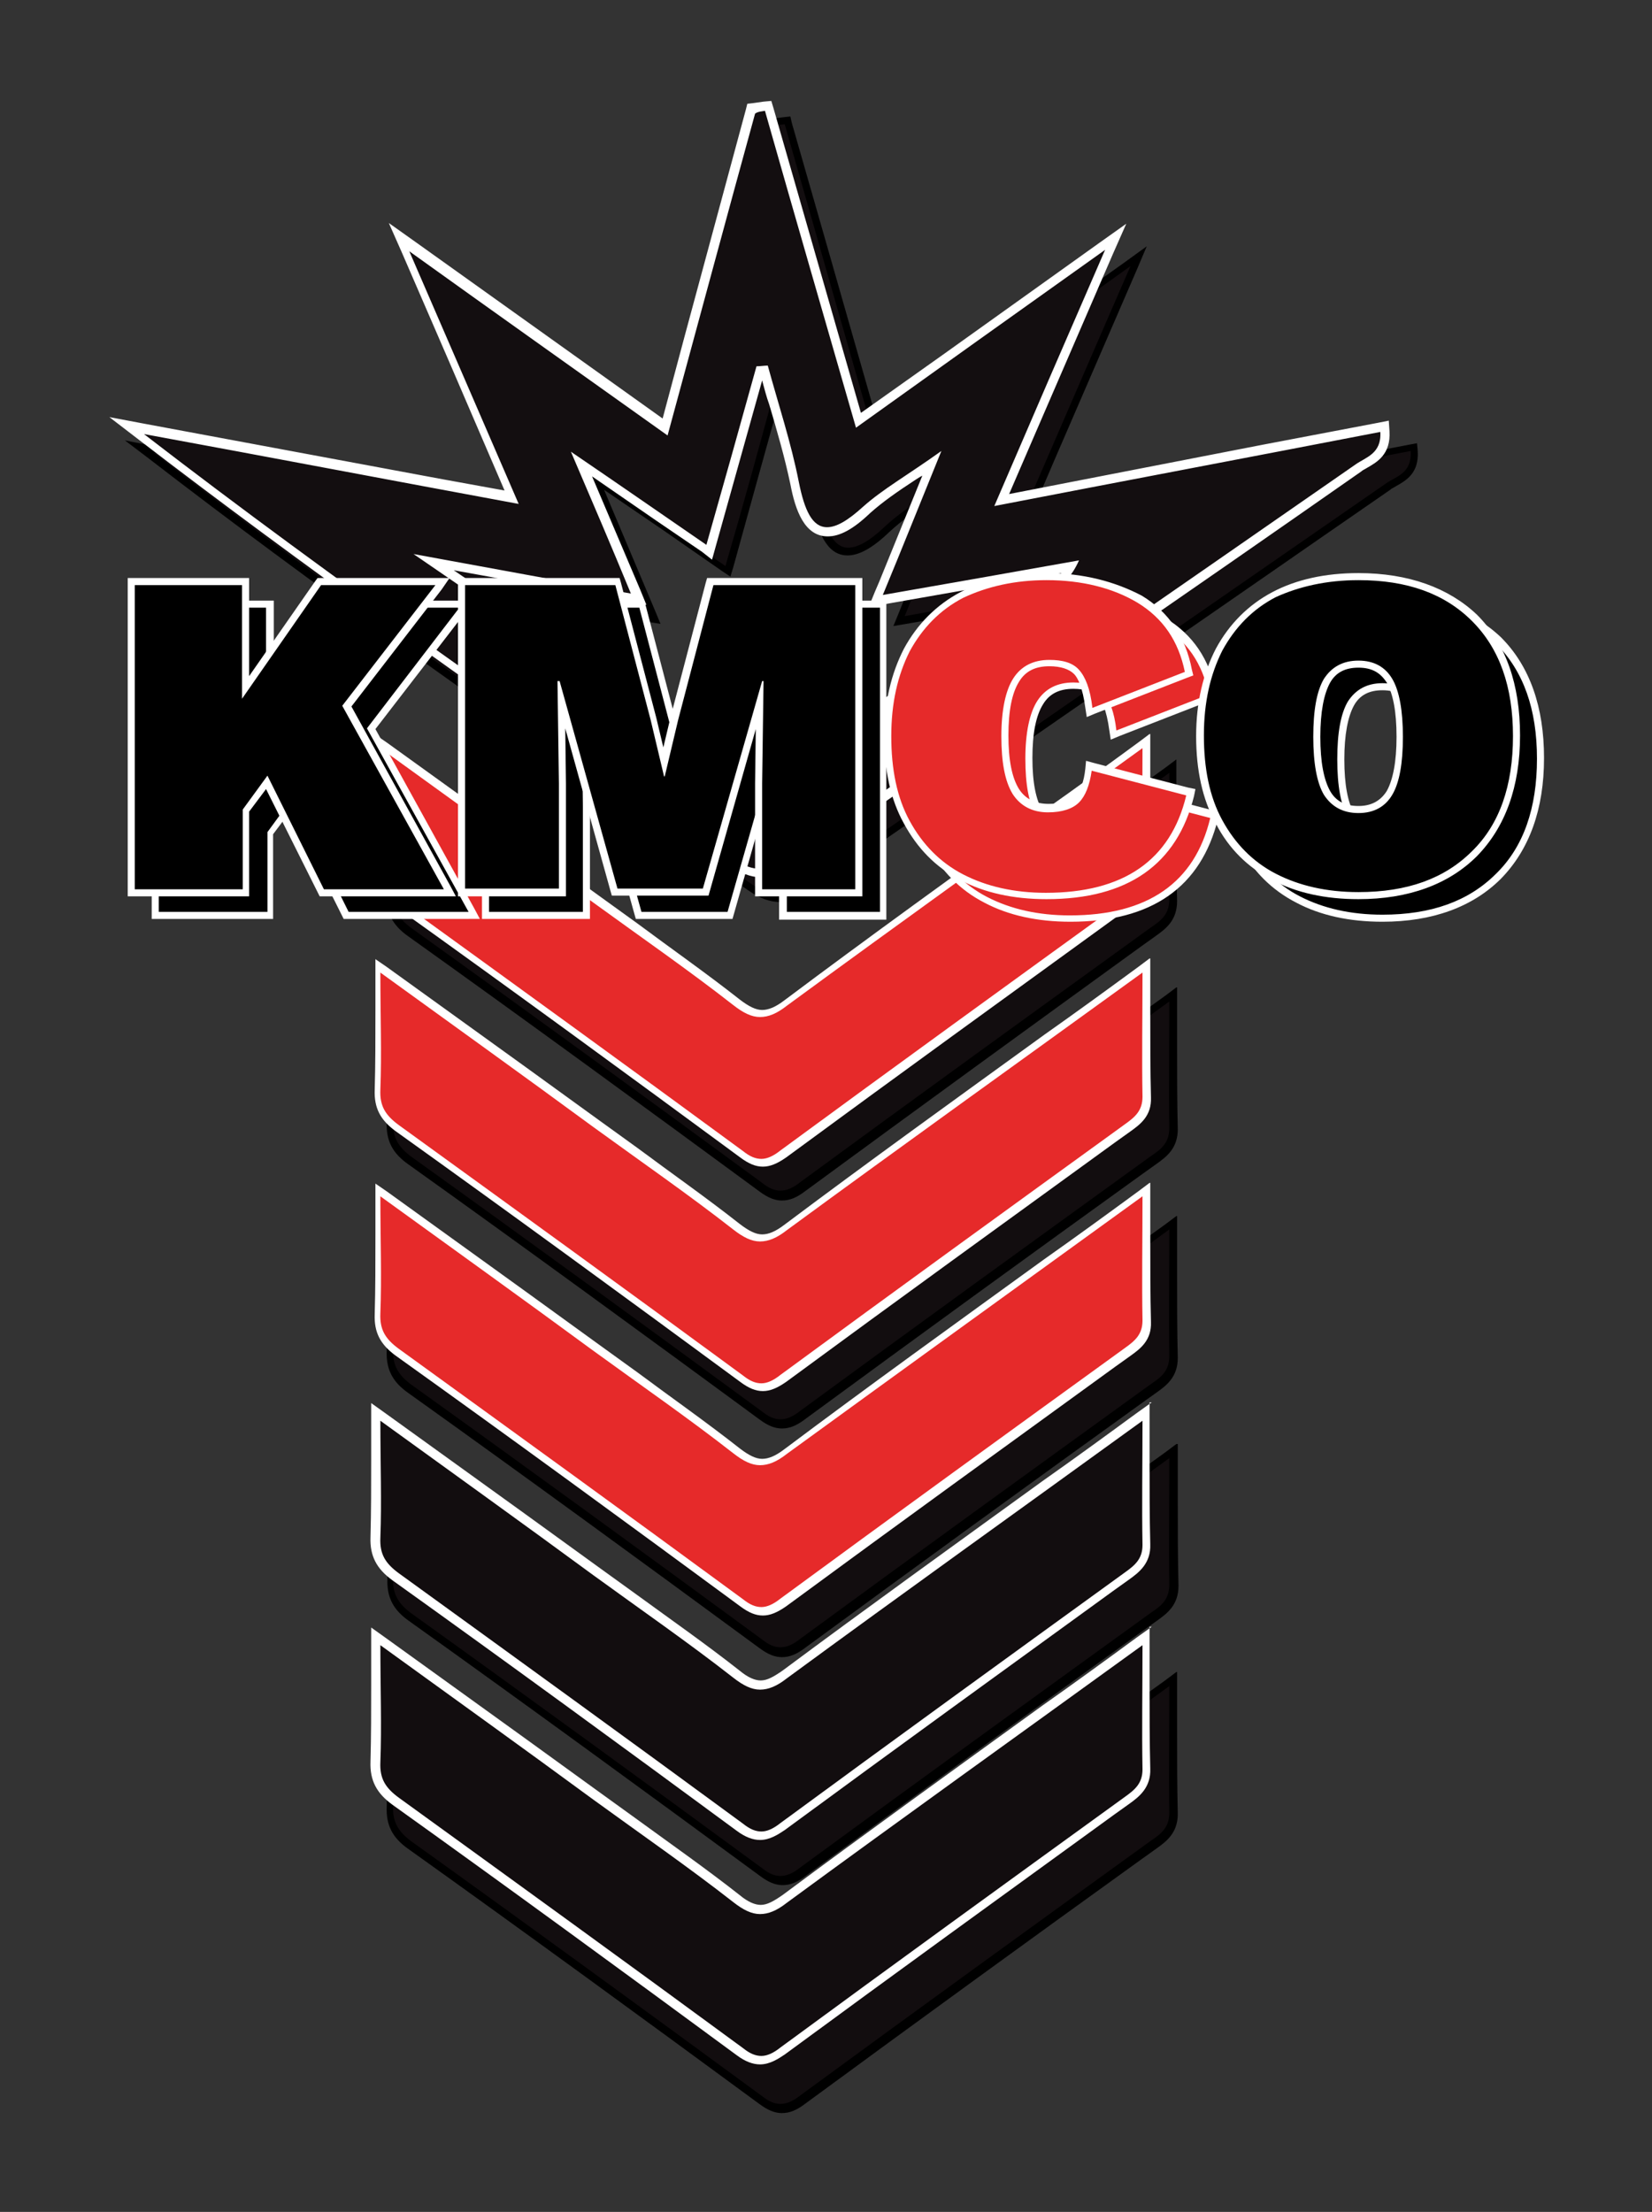 <?xml version="1.0" encoding="utf-8"?>
<!-- Generator: Adobe Illustrator 26.3.1, SVG Export Plug-In . SVG Version: 6.00 Build 0)  -->
<svg version="1.1" id="Vrstva_1" xmlns="http://www.w3.org/2000/svg" xmlns:xlink="http://www.w3.org/1999/xlink" x="0px" y="0px"
	 viewBox="0 0 234.1 313.4" style="enable-background:new 0 0 234.1 313.4;" xml:space="preserve">
<rect x="0" y="0" width="234.1" height="313.4" fill="#333333" stroke="none"/>
<style type="text/css">
	.st0{fill:#120D0F;}
	.st1{fill:#130E10;}
	.st2{fill:#FFFFFF;}
	.st3{fill:#E62A2A;}
</style>
<g>
	<g>
		<path class="st0" d="M110.8,298.6c-0.9,0-1.8-0.4-2.9-1.2c-16.2-11.9-32.9-24.1-49.7-36.1c-2.1-1.5-2.9-3.1-2.9-5.6
			c0.1-3.7,0.1-7.5,0.1-11.4c0-1.7,0-3.5,0-5.4v-1l10.5,7.6c7.2,5.2,14.1,10.2,21.1,15.2c1.8,1.3,3.7,2.6,5.5,4
			c4.9,3.5,9.9,7.1,14.7,10.8c1.4,1.1,2.5,1.6,3.6,1.6l0,0c1,0,2.2-0.5,3.6-1.6c12.3-9.1,24.5-18,37.5-27.4c4.5-3.2,9-6.5,13.5-9.8
			l0.8-0.6v1c0,1.9,0,3.8,0,5.6c0,4.3,0,8.3,0.1,12.3c0.1,2.4-1.4,3.4-2.8,4.4l-2.1,1.5c-15.6,11.3-31.7,23-47.5,34.6
			C112.6,298.3,111.7,298.6,110.8,298.6z"/>
		<path d="M165.7,238.9c0,6.6-0.1,12.3,0,17.9c0,2.1-1.1,3-2.6,4c-16.6,12-33.2,24-49.7,36.1c-1,0.8-1.9,1.2-2.8,1.2
			c-0.8,0-1.6-0.3-2.6-1.1c-16.5-12.1-33.1-24.2-49.7-36.1c-1.9-1.4-2.7-2.8-2.6-5.1c0.2-5.3,0-10.6,0-16.9
			c10.7,7.7,20.7,15,30.8,22.2c6.8,4.9,13.6,9.6,20.2,14.8c1.5,1.2,2.7,1.7,3.9,1.7c1.2,0,2.4-0.5,3.9-1.7
			C131.2,263.8,148,251.7,165.7,238.9 M166.7,236.9l-1.6,1.2c-4.6,3.3-9.1,6.6-13.5,9.8c-13,9.4-25.2,18.2-37.5,27.4
			c-1.4,1-2.4,1.5-3.3,1.5c-0.9,0-2-0.5-3.3-1.5c-4.8-3.8-9.8-7.4-14.7-10.8c-1.8-1.3-3.7-2.6-5.5-4c-7-5.1-14.1-10.2-21.3-15.4
			l-9.5-6.8l-1.6-1.1v2c0,1.9,0,3.7,0,5.4c0,4,0,7.7-0.1,11.4c-0.1,2.6,0.8,4.4,3.1,6c16.8,12,33.5,24.2,49.7,36.1
			c1.2,0.9,2.2,1.3,3.2,1.3c1.1,0,2.1-0.4,3.4-1.4c15.8-11.6,31.9-23.3,47.6-34.6l2.1-1.5c1.4-1,3-2.2,3-4.9c-0.1-4-0.1-8-0.1-12.3
			c0-1.8,0-3.7,0-5.6V236.9L166.7,236.9z"/>
	</g>
	<g>
		<path class="st0" d="M110.8,266.3c-0.9,0-1.8-0.4-2.9-1.2c-16.2-11.9-32.9-24.1-49.7-36.1c-2.1-1.5-2.9-3.1-2.9-5.6
			c0.1-3.7,0.1-7.5,0.1-11.4c0-1.7,0-3.5,0-5.4v-1l10.5,7.6c7.2,5.2,14.1,10.2,21.1,15.2c1.8,1.3,3.7,2.6,5.5,3.9
			c4.9,3.5,9.9,7.1,14.7,10.8c1.4,1.1,2.5,1.6,3.6,1.6c0,0,0,0,0,0c1,0,2.2-0.5,3.6-1.6c12.3-9.1,24.5-18,37.5-27.4
			c4.5-3.2,9-6.5,13.5-9.8l0.8-0.6v1c0,1.9,0,3.8,0,5.6c0,4.3,0,8.3,0.1,12.3c0.1,2.4-1.4,3.4-2.8,4.4l-2.1,1.5
			c-15.6,11.3-31.7,23-47.5,34.6C112.6,265.9,111.7,266.3,110.8,266.3z"/>
		<path d="M165.7,206.6c0,6.6-0.1,12.3,0,17.9c0,2.1-1.1,3-2.6,4c-16.6,12-33.2,24-49.7,36.1c-1,0.8-1.9,1.2-2.8,1.2
			c-0.8,0-1.6-0.3-2.6-1.1c-16.5-12.1-33.1-24.2-49.7-36.1c-1.9-1.4-2.7-2.8-2.6-5.1c0.2-5.3,0-10.6,0-16.9
			c10.7,7.7,20.7,15,30.8,22.2c6.8,4.9,13.6,9.6,20.2,14.8c1.5,1.2,2.7,1.7,3.9,1.7c1.2,0,2.4-0.5,3.9-1.7
			C131.2,231.4,148,219.4,165.7,206.6 M166.7,204.6l-1.6,1.2c-4.6,3.3-9.1,6.6-13.5,9.8c-13,9.4-25.2,18.2-37.5,27.4
			c-1.4,1-2.4,1.5-3.3,1.5c-0.9,0-2-0.5-3.3-1.5c-4.8-3.8-9.8-7.4-14.7-10.8c-1.8-1.3-3.7-2.6-5.5-4c-7-5.1-14.1-10.2-21.3-15.4
			l-9.4-6.8l-1.6-1.1v2c0,1.9,0,3.7,0,5.4c0,4,0,7.7-0.1,11.4c-0.1,2.6,0.8,4.4,3.1,6c16.8,12,33.5,24.2,49.7,36.1
			c1.2,0.9,2.2,1.3,3.2,1.3c1.1,0,2.1-0.4,3.4-1.4c15.8-11.6,31.9-23.3,47.6-34.6l2.1-1.5c1.4-1,3-2.2,3-4.9c-0.1-4-0.1-8-0.1-12.3
			c0-1.8,0-3.7,0-5.6V204.6L166.7,204.6z"/>
	</g>
	<g>
		<path class="st0" d="M110.8,234c-0.9,0-1.8-0.4-2.9-1.2c-16.2-11.9-33-24.1-49.7-36.1c-2.1-1.5-2.9-3.1-2.9-5.6
			c0.1-3.7,0.1-7.5,0.1-11.4c0-1.7,0-3.5,0-5.4v-1l10,7.2c7.3,5.3,14.5,10.4,21.6,15.6c1.8,1.3,3.7,2.6,5.5,4
			c4.9,3.5,9.9,7.1,14.7,10.8c1.4,1.1,2.5,1.6,3.6,1.6c0,0,0,0,0,0c1,0,2.2-0.5,3.6-1.6c12.3-9.1,24.6-18,37.6-27.4
			c4.4-3.2,8.9-6.4,13.5-9.7l0.8-0.6v1c0,1.9,0,3.8,0,5.6c0,4.3,0,8.3,0.1,12.3c0.1,2.4-1.4,3.4-2.8,4.4l-2.1,1.5
			c-15.6,11.3-31.7,23-47.5,34.6C112.6,233.6,111.7,234,110.8,234z"/>
		<path d="M165.7,174.2c0,6.6-0.1,12.3,0,17.9c0,2.1-1.1,3-2.6,4c-16.6,12-33.2,24-49.7,36.1c-1,0.8-1.9,1.2-2.8,1.2
			c-0.8,0-1.6-0.3-2.6-1.1c-16.5-12.1-33.1-24.2-49.7-36.1c-1.9-1.4-2.7-2.8-2.6-5.1c0.2-5.3,0-10.6,0-16.9
			c10.7,7.7,20.7,15,30.8,22.2c6.8,4.9,13.6,9.6,20.2,14.8c1.5,1.2,2.7,1.7,3.9,1.7c1.2,0,2.4-0.5,3.9-1.7
			C131.2,199.1,148,187.1,165.7,174.2 M166.7,172.3l-1.6,1.2c-4.6,3.3-9.1,6.6-13.5,9.8c-13,9.4-25.2,18.2-37.5,27.4
			c-1.4,1-2.4,1.5-3.3,1.5c-0.9,0-2-0.5-3.3-1.5c-4.8-3.8-9.8-7.4-14.7-10.8c-1.8-1.3-3.7-2.6-5.5-4c-7-5.1-14.1-10.2-21.3-15.4
			l-9.5-6.8l-1.6-1.1v2c0,1.9,0,3.7,0,5.4c0,4,0,7.7-0.1,11.4c-0.1,2.6,0.8,4.4,3.1,6c16.8,12,33.5,24.2,49.7,36.1
			c1.2,0.9,2.2,1.3,3.2,1.3c1.1,0,2.1-0.4,3.4-1.4c15.8-11.6,31.9-23.3,47.6-34.6l2.1-1.5c1.4-1,3-2.2,3-4.9c-0.1-4-0.1-8-0.1-12.3
			c0-1.8,0-3.7,0-5.6V172.3L166.7,172.3z"/>
	</g>
	<g>
		<path class="st0" d="M110.8,201.6c-0.9,0-1.8-0.4-2.9-1.2c-16.2-11.9-32.9-24.1-49.7-36.1c-2.1-1.5-2.9-3.1-2.9-5.6
			c0.1-3.7,0.1-7.5,0.1-11.4c0-1.7,0-3.5,0-5.4v-1l10.4,7.5c7.2,5.2,14.2,10.2,21.1,15.3c1.8,1.3,3.7,2.6,5.5,4
			c4.9,3.5,9.9,7.1,14.7,10.8c1.4,1.1,2.5,1.6,3.6,1.6l0,0c1,0,2.2-0.5,3.6-1.6c12.3-9.1,24.6-18,37.5-27.4c4.5-3.2,9-6.5,13.5-9.8
			l0.8-0.6v1c0,1.9,0,3.8,0,5.6c0,4.3,0,8.3,0.1,12.3c0.1,2.4-1.4,3.4-2.8,4.4l-2.1,1.5c-15.6,11.3-31.7,23-47.5,34.6
			C112.6,201.2,111.7,201.6,110.8,201.6z"/>
		<path d="M165.7,141.9c0,6.6-0.1,12.3,0,17.9c0,2.1-1.1,3-2.6,4c-16.6,12-33.2,24-49.7,36.1c-1,0.8-1.9,1.2-2.8,1.2
			c-0.8,0-1.6-0.3-2.6-1.1c-16.5-12.1-33.1-24.2-49.7-36.1c-1.9-1.4-2.7-2.8-2.6-5.1c0.2-5.3,0-10.6,0-16.9
			c10.7,7.7,20.7,15,30.8,22.2c6.8,4.9,13.6,9.6,20.2,14.8c1.5,1.2,2.7,1.7,3.9,1.7c1.2,0,2.4-0.5,3.9-1.7
			C131.2,166.7,148,154.7,165.7,141.9 M166.7,139.9l-1.6,1.2c-4.6,3.3-9.1,6.6-13.5,9.8c-13,9.4-25.2,18.2-37.5,27.4
			c-1.4,1-2.4,1.5-3.3,1.5c-0.9,0-2-0.5-3.3-1.5c-4.8-3.8-9.8-7.4-14.7-10.8c-1.8-1.3-3.7-2.6-5.5-4c-7-5.1-14.1-10.2-21.3-15.4
			l-9.5-6.8l-1.6-1.1v2c0,1.9,0,3.7,0,5.4c0,4,0,7.7-0.1,11.4c-0.1,2.6,0.8,4.4,3.1,6c16.8,12,33.5,24.2,49.7,36.1
			c1.2,0.9,2.2,1.3,3.2,1.3c1.1,0,2.1-0.4,3.4-1.4c15.8-11.6,31.9-23.3,47.6-34.6l2.1-1.5c1.4-1,3-2.2,3-4.9c-0.1-4-0.1-8-0.1-12.3
			c0-1.8,0-3.7,0-5.6V139.9L166.7,139.9z"/>
	</g>
	<g>
		<path class="st0" d="M110.8,169.3c-0.9,0-1.8-0.4-2.9-1.2c-16.2-11.9-33-24.1-49.7-36.1c-2.1-1.5-2.9-3.1-2.9-5.6
			c0.1-3.7,0.1-7.5,0.1-11.4c0-1.7,0-3.5,0-5.4v-1l9.9,7.1c7.4,5.3,14.5,10.5,21.7,15.7c1.8,1.3,3.7,2.6,5.5,4
			c4.9,3.5,9.9,7.1,14.7,10.8c1.4,1.1,2.5,1.6,3.6,1.6c1,0,2.2-0.5,3.6-1.6c12.3-9.1,24.6-18,37.6-27.4c4.4-3.2,8.9-6.5,13.5-9.8
			l0.8-0.6v1c0,1.9,0,3.8,0,5.6c0,4.3,0,8.3,0.1,12.3c0.1,2.4-1.4,3.4-2.8,4.4l-2.3,1.6c-15.6,11.3-31.7,22.9-47.4,34.5
			C112.6,168.9,111.7,169.3,110.8,169.3z"/>
		<path d="M165.7,109.5c0,6.6-0.1,12.3,0,17.9c0,2.1-1.1,3-2.6,4c-16.6,12-33.2,24-49.7,36.1c-1,0.8-1.9,1.2-2.8,1.2
			c-0.8,0-1.6-0.3-2.6-1.1c-16.5-12.1-33.1-24.2-49.7-36.1c-1.9-1.4-2.7-2.8-2.6-5.1c0.2-5.3,0-10.6,0-16.9
			c10.7,7.7,20.7,15,30.8,22.2c6.8,4.9,13.6,9.6,20.2,14.8c1.5,1.2,2.7,1.7,3.9,1.7c1.2,0,2.4-0.5,3.9-1.7
			C131.2,134.4,148,122.4,165.7,109.5 M166.7,107.6l-1.6,1.2c-4.6,3.3-9.1,6.6-13.5,9.8c-13,9.4-25.2,18.2-37.5,27.4
			c-1.4,1-2.4,1.5-3.3,1.5c-0.9,0-2-0.5-3.3-1.5c-4.8-3.8-9.8-7.4-14.7-10.8c-1.8-1.3-3.7-2.6-5.5-4c-7-5.1-14.1-10.2-21.3-15.4
			l-9.5-6.8l-1.6-1.1v2c0,1.9,0,3.7,0,5.4c0,4,0,7.7-0.1,11.4c-0.1,2.6,0.8,4.4,3.1,6c16.8,12,33.5,24.2,49.7,36.1
			c1.2,0.9,2.2,1.3,3.2,1.3c1.1,0,2.1-0.4,3.4-1.4c15.8-11.6,31.9-23.3,47.5-34.6l2.1-1.5c1.4-1,3-2.2,3-4.9c-0.1-4-0.1-8-0.1-12.3
			c0-1.8,0-3.7,0-5.6V107.6L166.7,107.6z"/>
	</g>
	<g>
		<path class="st1" d="M110.5,127.3c-1.3,0-2.7-0.5-4.1-1.5c-4.5-3.1-8.9-6.3-13.4-9.4C69.4,99.9,45,82.7,21.3,64.5l-1.6-1.3
			l55.2,10.3L58.8,36.3l38.1,27.2l12.5-46.1l2.2-0.3l13,45.5l36.8-26.3L145.1,74l55.3-10.6l0,0.6c0.1,2.9-1.5,3.8-2.9,4.5
			c-0.3,0.2-0.6,0.3-0.9,0.5C184.1,77.7,171.6,86.3,159,95c-14.2,9.8-28.4,19.6-42.5,29.5l-0.7,0.5
			C114.1,126.2,112.5,127.3,110.5,127.3z M62.8,82.4c3.9,2.7,7.8,5.4,11.5,8c11.5,8,22.4,15.5,33.2,23.1c1.1,0.8,2.1,1.1,3,1.1
			c1.5,0,2.7-0.9,4.2-1.9l0.4-0.3c3.9-2.7,7.9-5.4,11.8-8.2c7-4.8,14.2-9.8,21.3-14.8c0.6-0.4,1.2-0.8,1.9-1.2
			c2-1.2,4.1-2.5,5.5-5.2l-28.2,4.9l8.2-20c-1.2,0.8-2.2,1.5-3.2,2.2c-2.7,1.8-4.8,3.2-6.6,4.9c-2.3,2.1-4.1,3.1-5.5,3.1
			c-2.8,0-3.9-3.5-4.6-6.9c-0.8-3.9-1.9-7.8-3-11.6c-0.5-1.6-0.9-3.2-1.4-4.7l-0.9,0.1l-7.3,26L84.4,68.1l8.4,19.7L62.8,82.4z"/>
		<path d="M111.2,17.6c4.3,15.1,8.6,30.1,13.1,45.8c11.8-8.4,22.9-16.4,35.9-25.7c-5.8,13.3-10.7,24.7-16,36.9
			c19-3.7,37.3-7.2,55.7-10.7c0.2,3.2-2.1,3.6-3.5,4.6c-26.7,18.5-53.5,37-80.2,55.6c-2,1.4-3.6,2.7-5.7,2.7c-1.1,0-2.4-0.4-3.8-1.4
			c-28.4-20-57-39.7-85-61.3c17.7,3.3,35.4,6.6,54.1,10.1C70.4,62,65.6,50.9,59.9,37.7c13.4,9.5,24.9,17.7,37.2,26.5
			c4.3-16.1,8.5-31.3,12.6-46.5C110.2,17.7,110.7,17.7,111.2,17.6 M102.8,80.2c-6.5-4.5-12.3-8.4-19.6-13.5
			c3.3,7.8,5.8,13.6,8.7,20.5c-10.3-1.9-19.7-3.6-31.3-5.7c16.8,11.7,31.8,21.9,46.6,32.4c1.2,0.9,2.3,1.2,3.3,1.2
			c1.8,0,3.2-1.1,4.9-2.3c11-7.7,22.1-15.2,33.1-23c2.6-1.9,6.2-3,8-7.5c-9.7,1.7-18.4,3.2-28.3,5c2.9-7.2,5.3-13.1,8.5-20.8
			c-5,3.5-8.5,5.5-11.3,8.1c-2.2,2.1-3.9,3-5.2,3c-2.1,0-3.2-2.5-4.1-6.5c-1.2-5.7-3-11.2-4.5-16.8c-0.5,0-1.1,0.1-1.6,0.1
			C107.7,62.9,105.4,71.3,102.8,80.2 M112,16.5l-0.9,0.1l-0.8,0.1l-0.7,0.1l-0.7,0.1l-0.2,0.6L96.6,62.6L63.9,39.4l-3.4-2.4
			l-2.9-2.1l1.4,3.3l11.3,26.1l3.7,8.6l-52.2-9.7l-4.1-0.8l3.3,2.5c23.7,18.3,48.1,35.4,71.7,51.9c4.5,3.1,8.9,6.3,13.4,9.4
			c1.6,1.1,3,1.6,4.4,1.6c2.1,0,3.8-1.2,5.6-2.4c0.2-0.2,0.5-0.3,0.7-0.5c14.2-9.8,28.6-19.8,42.5-29.4
			c12.6-8.7,25.1-17.4,37.7-26.1c0.2-0.2,0.5-0.3,0.8-0.5c1.4-0.8,3.3-1.8,3.1-5l-0.1-1.1l-1.1,0.2l-53.8,10.4l3.6-8.4l11.6-26.8
			l1.4-3.3l-2.9,2.1l-19.3,13.8l-15.4,11l-8-28l-4.7-16.4L112,16.5L112,16.5z M110.8,55.5l0.1,0c0.4,1.5,0.8,2.9,1.2,4.3
			c1.1,3.8,2.2,7.7,3,11.6c0.7,3.6,1.9,7.3,5,7.3c1.6,0,3.5-1,5.9-3.3c1.8-1.7,3.9-3.1,6.6-4.9c0.6-0.4,1.2-0.8,1.8-1.2l-1.3,3.3
			L127.3,87l-0.7,1.7l1.8-0.3l15.6-2.7l10.6-1.9c-1.3,2-3.1,3-4.8,4.1c-0.7,0.4-1.3,0.8-1.9,1.2c-7.1,5-14.3,10-21.3,14.9
			c-3.9,2.7-7.8,5.4-11.8,8.1l-0.4,0.3c-1.4,1-2.6,1.8-3.9,1.8c-0.8,0-1.7-0.3-2.7-1C97.1,105.5,86.2,98,74.7,90
			c-3.2-2.2-6.4-4.4-9.6-6.7l5.1,0.9l21.6,3.9l1.8,0.3l-0.7-1.7l-7.3-17.3l8.5,5.8l8.2,5.7l1.2,0.8l0.4-1.3l3.4-12.3L110.8,55.5
			L110.8,55.5z"/>
	</g>
</g>
<g>
	<g>
		<path class="st0" d="M107.9,291.9c-0.9,0-1.9-0.4-3-1.2C89,279,72.6,267.1,56.2,255.2c-2.1-1.5-2.9-3.1-2.9-5.6
			c0.1-3.6,0.1-7.3,0.1-11.2c0-1.7,0-3.5,0-5.3v-1.3l10.2,7.4c7.2,5.2,14.1,10.2,21.1,15.2c1.8,1.3,3.6,2.6,5.4,3.9
			c4.8,3.4,9.7,6.9,14.4,10.6c1.4,1.1,2.4,1.6,3.4,1.6l0,0c1,0,2-0.5,3.4-1.5c12.1-8.9,24.1-17.6,36.8-26.8
			c4.4-3.2,8.8-6.4,13.3-9.7l1-0.7v1.3c0,1.9,0,3.7,0,5.5c0,4.2,0,8.2,0.1,12.1c0.1,2.4-1.4,3.5-2.8,4.5l-2.1,1.5
			c-15.3,11.1-31.1,22.6-46.6,34C109.8,291.5,108.9,291.9,107.9,291.9z"/>
		<path class="st2" d="M161.9,233.1c0,6.5-0.1,12,0,17.6c0,2-1.1,2.9-2.5,3.9c-16.3,11.8-32.6,23.6-48.8,35.5
			c-1,0.8-1.9,1.2-2.7,1.2c-0.8,0-1.6-0.3-2.6-1.1c-16.2-11.9-32.5-23.7-48.8-35.5c-1.9-1.4-2.7-2.7-2.6-5c0.2-5.2,0-10.4,0-16.6
			c10.5,7.6,20.4,14.7,30.2,21.9c6.6,4.8,13.4,9.5,19.8,14.5c1.4,1.1,2.6,1.7,3.8,1.7c1.2,0,2.4-0.5,3.8-1.6
			C128,257.5,144.5,245.7,161.9,233.1 M163.2,230.5l-2.1,1.5c-4.5,3.3-8.9,6.5-13.3,9.6c-12.7,9.2-24.8,17.9-36.9,26.9
			c-1.3,0.9-2.2,1.4-3.1,1.4c-0.8,0-1.8-0.4-3-1.4c-4.7-3.7-9.7-7.2-14.5-10.7c-1.8-1.3-3.6-2.6-5.4-3.9c-6.9-5-13.8-10-20.9-15.1
			l-9.3-6.7l-2.1-1.5v2.5c0,1.8,0,3.6,0,5.3c0,3.9,0,7.6-0.1,11.2c-0.1,2.7,0.9,4.5,3.1,6.1c16.5,11.8,32.9,23.8,48.8,35.5
			c1.2,0.9,2.3,1.3,3.3,1.3c1.4,0,2.6-0.8,3.5-1.4c15.5-11.4,31.4-22.9,46.7-34l2.1-1.5c1.4-1,3.1-2.3,3-5
			c-0.1-3.9-0.1-7.9-0.1-12.1c0-1.8,0-3.6,0-5.5V230.5L163.2,230.5z"/>
	</g>
	<g>
		<path class="st0" d="M107.9,260.1c-0.9,0-1.9-0.4-3-1.2c-15.9-11.7-32.3-23.6-48.8-35.5c-2.1-1.5-2.9-3.1-2.9-5.6
			c0.1-3.6,0.1-7.3,0.1-11.2c0-1.7,0-3.5,0-5.3v-1.3l9.8,7.1c7.3,5.3,14.4,10.4,21.4,15.5c1.8,1.3,3.6,2.6,5.4,3.9
			c4.8,3.4,9.7,7,14.4,10.7c1.4,1.1,2.4,1.6,3.4,1.6l0,0c1,0,2-0.5,3.4-1.5c12.1-9,24.1-17.6,36.8-26.9c4.4-3.2,8.8-6.4,13.3-9.6
			l1-0.7v1.3c0,1.9,0,3.7,0,5.5c0,4.2,0,8.2,0.1,12.1c0.1,2.4-1.4,3.5-2.8,4.5l-2.1,1.5c-15.3,11.1-31.1,22.6-46.6,34
			C109.8,259.8,108.9,260.1,107.9,260.1z"/>
		<path class="st2" d="M161.9,201.3c0,6.5-0.1,12,0,17.6c0,2-1.1,2.9-2.5,3.9c-16.3,11.8-32.6,23.6-48.8,35.5
			c-1,0.8-1.9,1.2-2.7,1.2c-0.8,0-1.6-0.3-2.6-1.1c-16.2-11.9-32.5-23.7-48.8-35.5c-1.9-1.4-2.7-2.7-2.6-5c0.2-5.2,0-10.4,0-16.6
			c10.5,7.6,20.4,14.7,30.2,21.9c6.6,4.8,13.4,9.5,19.8,14.5c1.4,1.1,2.6,1.7,3.8,1.7c1.2,0,2.4-0.5,3.8-1.6
			C128,225.7,144.5,213.9,161.9,201.3 M163.2,198.7l-2.1,1.5c-4.5,3.3-8.9,6.5-13.3,9.6c-12.7,9.2-24.8,17.9-36.9,26.9
			c-1.3,0.9-2.2,1.4-3.1,1.4c-0.8,0-1.8-0.4-3-1.4c-4.7-3.7-9.7-7.2-14.5-10.7c-1.8-1.3-3.6-2.6-5.4-3.9c-6.9-5-13.8-10-20.9-15.1
			l-9.3-6.7l-2.1-1.5v2.5c0,1.8,0,3.6,0,5.3c0,3.9,0,7.6-0.1,11.2c-0.1,2.7,0.9,4.5,3.1,6.1c16.5,11.8,32.9,23.8,48.8,35.5
			c1.2,0.9,2.3,1.3,3.3,1.3c1.4,0,2.6-0.8,3.5-1.4c15.5-11.4,31.4-22.9,46.7-34l2.1-1.5c1.4-1,3.1-2.3,3-5
			c-0.1-3.9-0.1-7.9-0.1-12.1c0-1.8,0-3.6,0-5.5V198.7L163.2,198.7z"/>
	</g>
	<g>
		<path class="st3" d="M107.9,228.2c-0.9,0-1.8-0.4-2.9-1.2c-15.9-11.7-32.3-23.6-48.8-35.5c-2.1-1.5-2.9-3.1-2.8-5.5
			c0.1-3.6,0.1-7.3,0.1-11.2c0-1.7,0-3.5,0-5.3v-1l9.6,6.9c7.3,5.3,14.4,10.4,21.4,15.5c1.8,1.3,3.6,2.6,5.4,3.9
			c4.8,3.4,9.7,7,14.4,10.6c1.4,1.1,2.5,1.6,3.5,1.6c0,0,0,0,0,0c1,0,2.1-0.5,3.5-1.5c12.1-9,24.1-17.6,36.8-26.9
			c4.4-3.2,8.8-6.4,13.3-9.6l0.8-0.6v1c0,1.9,0,3.7,0,5.5c0,4.2,0,8.2,0.1,12.1c0.1,2.4-1.4,3.4-2.7,4.4l-2.1,1.5
			c-15.3,11.1-31.1,22.6-46.6,34C109.7,227.8,108.8,228.2,107.9,228.2z"/>
		<g>
			<path class="st2" d="M161.9,169.5c0,6.5-0.1,12,0,17.6c0,2-1.1,2.9-2.5,3.9c-16.3,11.8-32.6,23.6-48.8,35.5
				c-1,0.8-1.9,1.2-2.7,1.2c-0.8,0-1.6-0.3-2.6-1.1c-16.2-11.9-32.5-23.7-48.8-35.5c-1.9-1.4-2.7-2.7-2.6-5c0.2-5.2,0-10.4,0-16.6
				c10.5,7.6,20.4,14.7,30.2,21.9c6.6,4.8,13.4,9.5,19.8,14.5c1.4,1.1,2.6,1.7,3.8,1.7c1.2,0,2.4-0.5,3.8-1.6
				C128,194,144.5,182.1,161.9,169.5 M162.9,167.6l-1.6,1.2c-4.5,3.3-8.9,6.5-13.3,9.6c-12.7,9.2-24.8,17.9-36.8,26.9
				c-1.3,1-2.3,1.4-3.2,1.4c-0.9,0-1.9-0.5-3.2-1.5c-4.7-3.7-9.7-7.2-14.4-10.7c-1.8-1.3-3.6-2.6-5.4-3.9c-6.9-5-13.8-10-20.9-15.1
				l-9.3-6.7l-1.6-1.1v2c0,1.8,0,3.6,0,5.3c0,3.9,0,7.6-0.1,11.2c-0.1,2.6,0.8,4.3,3,5.9c16.5,11.8,32.9,23.8,48.8,35.5
				c1.2,0.9,2.2,1.3,3.2,1.3c1,0,2-0.4,3.3-1.3c15.5-11.4,31.4-22.9,46.7-34l2.1-1.5c1.4-1,3-2.2,2.9-4.8c-0.1-3.9-0.1-7.9-0.1-12.1
				c0-1.8,0-3.6,0-5.5V167.6L162.9,167.6z"/>
		</g>
	</g>
	<g>
		<path class="st3" d="M107.9,196.5c-0.9,0-1.8-0.4-2.9-1.2c-15.9-11.7-32.3-23.6-48.8-35.5c-2.1-1.5-2.9-3.1-2.8-5.5
			c0.1-3.6,0.1-7.3,0.1-11.2c0-1.7,0-3.5,0-5.3v-1l9.8,7.1c7.2,5.2,14.2,10.3,21.2,15.4c1.8,1.3,3.6,2.6,5.4,3.9
			c4.8,3.4,9.7,7,14.4,10.6c1.4,1.1,2.5,1.6,3.5,1.6c0,0,0,0,0,0c1,0,2.1-0.5,3.5-1.5c12.1-8.9,24.1-17.6,36.8-26.8
			c4.4-3.2,8.8-6.4,13.3-9.7l0.8-0.6v1c0,1.9,0,3.7,0,5.5c0,4.2,0,8.2,0.1,12.1c0.1,2.4-1.4,3.4-2.7,4.4l-2.1,1.5
			c-15.3,11.1-31.1,22.6-46.6,34C109.7,196.1,108.8,196.5,107.9,196.5z"/>
		<g>
			<path class="st2" d="M161.9,137.8c0,6.5-0.1,12,0,17.6c0,2-1.1,2.9-2.5,3.9c-16.3,11.8-32.6,23.6-48.8,35.5
				c-1,0.8-1.9,1.2-2.7,1.2c-0.8,0-1.6-0.3-2.6-1.1c-16.2-11.9-32.5-23.7-48.8-35.5c-1.9-1.4-2.7-2.7-2.6-5c0.2-5.2,0-10.4,0-16.6
				c10.5,7.6,20.4,14.7,30.2,21.9c6.6,4.8,13.4,9.5,19.8,14.5c1.4,1.1,2.6,1.7,3.8,1.7c1.2,0,2.4-0.5,3.8-1.6
				C128,162.2,144.5,150.4,161.9,137.8 M162.9,135.8l-1.6,1.2c-4.5,3.3-8.9,6.5-13.3,9.6c-12.7,9.2-24.8,17.9-36.8,26.9
				c-1.3,1-2.3,1.4-3.2,1.4c-0.9,0-1.9-0.5-3.2-1.5c-4.7-3.7-9.7-7.2-14.4-10.7c-1.8-1.3-3.6-2.6-5.4-3.9c-6.9-5-13.8-10-20.9-15.1
				l-9.3-6.7l-1.6-1.1v2c0,1.8,0,3.6,0,5.3c0,3.9,0,7.6-0.1,11.2c-0.1,2.6,0.8,4.3,3,5.9c16.5,11.8,32.9,23.8,48.8,35.5
				c1.2,0.9,2.2,1.3,3.2,1.3c1,0,2-0.4,3.3-1.3c15.5-11.4,31.4-22.9,46.7-34l2.1-1.5c1.4-1,3-2.2,2.9-4.8c-0.1-3.9-0.1-7.9-0.1-12.1
				c0-1.8,0-3.6,0-5.5V135.8L162.9,135.8z"/>
		</g>
	</g>
	<g>
		<path class="st3" d="M107.9,164.7c-0.9,0-1.8-0.4-2.9-1.2c-15.9-11.7-32.4-23.7-48.8-35.5c-2.1-1.5-2.9-3.1-2.8-5.5
			c0.1-3.6,0.1-7.3,0.1-11.2c0-1.7,0-3.5,0-5.3v-1l9.8,7.1c7.2,5.2,14.2,10.3,21.2,15.4c1.8,1.3,3.6,2.6,5.4,3.9
			c4.8,3.4,9.7,6.9,14.4,10.6c1.4,1.1,2.5,1.6,3.5,1.6l0,0c1,0,2.1-0.5,3.5-1.5c12.1-8.9,24.1-17.6,36.8-26.8
			c4.4-3.2,8.8-6.4,13.3-9.7l0.8-0.6v1c0,1.9,0,3.7,0,5.5c0,4.2,0,8.2,0.1,12.1c0.1,2.4-1.4,3.4-2.7,4.4l-2.1,1.5
			c-15.3,11.1-31.1,22.6-46.6,34C109.7,164.3,108.8,164.7,107.9,164.7z"/>
		<g>
			<path class="st2" d="M161.9,106c0,6.5-0.1,12,0,17.6c0,2-1.1,2.9-2.5,3.9c-16.3,11.8-32.6,23.6-48.8,35.5c-1,0.8-1.9,1.2-2.7,1.2
				c-0.8,0-1.6-0.3-2.6-1.1c-16.2-11.9-32.5-23.7-48.8-35.5c-1.9-1.4-2.7-2.7-2.6-5c0.2-5.2,0-10.4,0-16.6
				c10.5,7.6,20.4,14.7,30.2,21.9c6.6,4.8,13.4,9.5,19.8,14.5c1.4,1.1,2.6,1.7,3.8,1.7c1.2,0,2.4-0.5,3.8-1.6
				C128,130.4,144.5,118.6,161.9,106 M162.9,104l-1.6,1.2c-4.5,3.3-8.9,6.5-13.3,9.6c-12.7,9.2-24.8,17.9-36.8,26.9
				c-1.3,1-2.3,1.4-3.2,1.4c-0.9,0-1.9-0.5-3.2-1.5c-4.7-3.7-9.7-7.2-14.4-10.7c-1.8-1.3-3.6-2.6-5.4-3.9c-6.9-5-13.8-10-20.9-15.1
				l-9.3-6.7l-1.6-1.1v2c0,1.8,0,3.6,0,5.3c0,3.9,0,7.6-0.1,11.2c-0.1,2.6,0.8,4.3,3,5.9c16.5,11.8,32.9,23.8,48.8,35.5
				c1.2,0.9,2.2,1.3,3.2,1.3c1,0,2-0.4,3.3-1.3c15.5-11.4,31.4-22.9,46.7-34l2.1-1.5c1.4-1,3-2.2,2.9-4.8c-0.1-3.9-0.1-7.9-0.1-12.1
				c0-1.8,0-3.6,0-5.5V104L162.9,104z"/>
		</g>
	</g>
	<g>
		<path class="st1" d="M107.6,123.6c-1.3,0-2.7-0.5-4.2-1.5c-4.4-3.1-8.8-6.1-13.1-9.2c-23.2-16.3-47.2-33.1-70.4-51l-2.1-1.6
			l54.6,10.2L56.5,33.6l37.7,26.9l12.2-45.2l2.4-0.3l12.8,44.6l36.4-26.1l-16.2,37.3l54.2-10.4l0,0.7c0.1,2.9-1.5,3.8-2.9,4.6
			c-0.3,0.2-0.6,0.3-0.9,0.5c-12.3,8.6-24.7,17.1-37,25.6c-13.9,9.6-27.8,19.3-41.8,28.9l-0.7,0.5
			C111.2,122.5,109.6,123.6,107.6,123.6z M61.5,79.7c3.7,2.5,7.2,5,10.7,7.4c11.3,7.8,22,15.2,32.6,22.7c1,0.7,2,1.1,2.8,1.1
			c1.4,0,2.6-0.9,4-1.9l0.4-0.3c3.8-2.7,7.7-5.3,11.6-8c6.9-4.8,14-9.7,20.9-14.6c0.6-0.4,1.2-0.8,1.9-1.2c1.9-1.1,3.9-2.3,5.2-4.7
			L124,85.1l8-19.5c-1,0.7-1.9,1.3-2.7,1.8c-2.6,1.7-4.7,3.1-6.5,4.8c-2.3,2.1-4,3.1-5.5,3.1c-2.8,0-3.9-3.5-4.6-6.9
			c-0.8-3.8-1.9-7.7-3-11.4c-0.4-1.5-0.9-3-1.3-4.5l-0.6,0.1l-7.2,25.6L82.4,65.8l8.1,19.1L61.5,79.7z"/>
		<path class="st2" d="M108.4,15.7c4.2,14.8,8.5,29.6,12.9,44.9c11.6-8.3,22.5-16.1,35.3-25.2c-5.7,13.1-10.5,24.2-15.7,36.3
			c18.6-3.6,36.6-7,54.7-10.5c0.2,3.1-2.1,3.6-3.5,4.6c-26.2,18.2-52.5,36.4-78.8,54.6c-1.9,1.3-3.6,2.7-5.6,2.7
			c-1.1,0-2.3-0.4-3.8-1.4c-27.9-19.6-56-39-83.5-60.2c17.4,3.2,34.7,6.5,53.1,9.9c-5.2-12-9.9-22.9-15.5-35.8
			c13.1,9.4,24.4,17.4,36.6,26.1c4.3-15.8,8.3-30.7,12.4-45.6C107.4,15.8,107.9,15.8,108.4,15.7 M100.1,77.2
			c-6.4-4.4-12-8.3-19.2-13.2c3.3,7.7,5.7,13.3,8.5,20.1c-10.2-1.8-19.3-3.5-30.8-5.6C75.2,89.9,90,100,104.5,110.3
			c1.2,0.9,2.3,1.2,3.2,1.2c1.7,0,3.2-1.1,4.8-2.2c10.8-7.5,21.7-15,32.5-22.6c2.6-1.8,6-3,7.9-7.3c-9.5,1.7-18.1,3.2-27.8,4.9
			c2.9-7,5.2-12.8,8.3-20.4c-4.9,3.5-8.3,5.4-11.1,7.9c-2.2,2-3.8,2.9-5.1,2.9c-2.1,0-3.2-2.4-4-6.4c-1.1-5.6-2.9-11-4.4-16.5
			c-0.5,0-1.1,0.1-1.6,0.1C104.9,60.2,102.6,68.4,100.1,77.2 M109.3,14.3l-1.1,0.1l-0.7,0.1l-0.7,0.1l-0.9,0.1l-0.2,0.8l-8.7,32.2
			l-3.1,11.6l-35-25l-3.8-2.7l1.9,4.3l6.8,15.7l7.7,17.9l-8.8-1.6l-41.9-7.8l-5.3-1l4.3,3.3c23.3,17.9,47.2,34.7,70.4,51
			c4.4,3.1,8.8,6.1,13.1,9.2c1.6,1.1,3.1,1.7,4.5,1.7c2.2,0,4-1.2,5.7-2.4c0.2-0.2,0.4-0.3,0.7-0.5c13.9-9.7,28.1-19.4,41.7-28.9
			c12.3-8.5,24.7-17.1,37-25.7c0.2-0.2,0.5-0.3,0.8-0.5c1.4-0.8,3.4-1.9,3.2-5.2l-0.1-1.5l-1.5,0.3L179,63L143,70l3.8-8.8l10.9-25.2
			l1.9-4.3l-3.8,2.7l-22.1,15.8L122,58.5l-12.4-43.2L109.3,14.3L109.3,14.3z M100.9,79.3l0.5-1.8l6.6-23.6c0.3,1.1,0.6,2.3,1,3.4
			c1.1,3.7,2.2,7.5,3,11.3c0.7,3.7,2,7.4,5.3,7.4c1.7,0,3.6-1,6-3.3c1.8-1.6,3.8-3,6.4-4.7c0.3-0.2,0.6-0.4,1-0.6l-6.1,15l-0.6,1.4
			l-0.9,2.2l2.3-0.4l22.2-3.9l2.8-0.5c-1.2,1.5-2.6,2.4-4.2,3.3c-0.6,0.4-1.3,0.8-1.9,1.2c-6.9,4.9-14.1,9.8-20.9,14.6
			c-3.9,2.7-7.7,5.3-11.6,8l-0.4,0.3c-1.3,0.9-2.5,1.7-3.7,1.7c-0.7,0-1.6-0.3-2.5-1C94.7,101.8,84,94.4,72.6,86.5
			c-2.7-1.9-5.5-3.8-8.3-5.7l24.9,4.5l2.4,0.4l-0.9-2.2l-6.8-16l9,6.2l6.6,4.5L100.9,79.3L100.9,79.3z"/>
	</g>
</g>
<g>
	<g>
		<polygon points="49,129.6 41.2,114 38.2,118 38.2,129.6 22,129.6 22,85.6 38.2,85.6 38.2,100.5 48.7,85.6 66.2,85.6 52.6,103.2 
			67.2,129.6 		"/>
		<path class="st2" d="M65.1,86.1L52,103.2l14.4,26h-17l-8-16.1l-3.5,4.8v11.3H22.5V86.1h15.2v16.1L49,86.1H65.1 M67.2,85.1h-2H49
			h-0.5l-0.3,0.4l-9.4,13.5V86.1v-1h-1H22.5h-1v1v43.1v1h1h15.2h1v-1v-11l2.4-3.2l7.3,14.6l0.3,0.6h0.6h17H68l-0.8-1.5l-14-25.4
			l12.8-16.6L67.2,85.1L67.2,85.1z"/>
	</g>
	<g>
		<polygon points="110.9,129.6 110.9,114.2 111.1,102.8 103.4,129.6 90.5,129.6 83,102.6 83.1,114.2 83.1,129.6 68.8,129.6 
			68.8,85.6 91,85.6 96,105.1 97.5,111.3 99,105.1 104,85.6 125.2,85.6 125.2,129.6 		"/>
		<path class="st2" d="M124.7,86.1v43.1h-13.2v-14.9l0.2-14.5h-0.2l-8.4,29.4H90.9l-8.2-29.4h-0.3l0.2,14.5v14.9H69.3V86.1h21.3
			l5,19.1l1.9,8h0.1l1.9-8l5-19.1H124.7 M125.7,85.1h-1h-20.2h-0.8l-0.2,0.7l-5,19.1l-1,4.2l-1-4.2l-5-19.1l-0.2-0.7h-0.8H69.3h-1v1
			v43.1v1h1h13.3h1v-1v-14.9l-0.1-7.8l6.4,23l0.2,0.7h0.8h12.1h0.8l0.2-0.7l6.5-22.9l-0.1,7.7l0,15v1h1h13.2h1v-1V86.1V85.1
			L125.7,85.1z"/>
	</g>
	<g>
		<path class="st3" d="M151.7,130.3c-4.6,0-8.6-0.9-11.9-2.7c-3.4-1.8-6-4.4-7.8-7.8c-1.8-3.4-2.7-7.5-2.7-12.2
			c0-4.7,0.9-8.8,2.7-12.2c1.8-3.4,4.4-6,7.8-7.8c3.3-1.8,7.4-2.7,11.9-2.7c5.1,0,9.5,1.1,13.2,3.3c3.7,2.2,6,5.6,6.9,10.2l0.1,0.4
			l-14,5.5l-0.1-0.6c-0.3-2.5-0.9-4.2-1.7-5.1c-0.8-0.8-2.1-1.2-3.9-1.2c-2.1,0-3.6,0.8-4.7,2.4c-1.1,1.6-1.6,4.3-1.6,7.9
			c0,3.6,0.5,6.2,1.6,7.9c1,1.6,2.5,2.4,4.6,2.4c1.9,0,3.3-0.4,4.1-1.2c0.8-0.8,1.4-2.2,1.6-4.2l0.1-0.6l14.5,3.7l-0.1,0.5
			C169.9,125.5,163,130.3,151.7,130.3z"/>
		<path class="st2" d="M151.7,85.4c5,0,9.4,1.1,12.9,3.2c3.6,2.2,5.8,5.4,6.7,9.8l-13.1,5.1c-0.3-2.7-1-4.4-1.9-5.4
			c-0.9-0.9-2.3-1.4-4.2-1.4c-2.3,0-4,0.9-5.1,2.6c-1.1,1.7-1.7,4.5-1.7,8.2c0,3.7,0.5,6.4,1.6,8.2c1.1,1.7,2.8,2.6,5,2.6
			c2,0,3.5-0.5,4.4-1.4c0.9-0.9,1.5-2.4,1.8-4.5l13.4,3.5c-2.2,9.2-8.9,13.8-19.9,13.8c-4.5,0-8.4-0.9-11.7-2.6
			c-3.3-1.7-5.8-4.3-7.6-7.6c-1.8-3.3-2.6-7.3-2.6-12c0-4.7,0.9-8.6,2.6-12c1.8-3.3,4.3-5.9,7.6-7.6
			C143.3,86.3,147.2,85.4,151.7,85.4 M151.7,84.4c-4.7,0-8.8,0.9-12.2,2.7c-3.4,1.8-6.1,4.5-8,8c-1.8,3.5-2.8,7.6-2.8,12.4
			c0,4.8,0.9,9,2.8,12.4c1.9,3.5,4.5,6.2,8,8c3.4,1.8,7.5,2.7,12.2,2.7c11.5,0,18.5-4.9,20.9-14.6l0.2-1l-1-0.2l-13.4-3.5l-1.1-0.3
			l-0.1,1.1c-0.2,1.9-0.7,3.2-1.5,3.9c-0.7,0.7-2,1.1-3.7,1.1c-1.9,0-3.3-0.7-4.2-2.1c-1-1.6-1.5-4.1-1.5-7.6c0-3.5,0.5-6,1.5-7.6
			c0.9-1.5,2.3-2.2,4.3-2.2c1.6,0,2.8,0.4,3.5,1.1c0.5,0.5,1.2,1.8,1.6,4.8l0.2,1.3l1.2-0.5l13.1-5.1l0.8-0.3l-0.2-0.8
			c-0.9-4.7-3.3-8.2-7.1-10.5C161.5,85.5,157,84.4,151.7,84.4L151.7,84.4z"/>
	</g>
	<g>
		<path d="M195.9,130.3c-4.6,0-8.6-0.9-11.9-2.7c-3.4-1.8-6-4.4-7.8-7.8c-1.8-3.4-2.7-7.5-2.7-12.2c0-4.7,0.9-8.8,2.7-12.2
			c1.8-3.4,4.4-6,7.8-7.8c3.3-1.8,7.4-2.7,11.9-2.7c7,0,12.5,2,16.4,6c3.9,4,5.9,9.6,5.9,16.7c0,7.1-2,12.7-5.9,16.7
			C208.4,128.3,202.9,130.3,195.9,130.3z M195.9,97.3c-2,0-3.5,0.8-4.4,2.3c-1,1.6-1.5,4.3-1.5,7.9s0.5,6.3,1.5,7.9
			c0.9,1.6,2.4,2.3,4.4,2.3c2,0,3.5-0.8,4.4-2.3c1-1.6,1.4-4.3,1.4-7.9s-0.5-6.3-1.4-7.9C199.4,98.1,198,97.3,195.9,97.3z"/>
		<path class="st2" d="M195.9,85.4c6.9,0,12.2,1.9,16.1,5.8c3.9,3.9,5.8,9.3,5.8,16.3s-1.9,12.5-5.8,16.3c-3.9,3.9-9.2,5.8-16.1,5.8
			c-4.5,0-8.4-0.9-11.7-2.6c-3.3-1.7-5.8-4.3-7.6-7.6c-1.8-3.3-2.6-7.3-2.6-12c0-4.7,0.9-8.6,2.6-12c1.8-3.3,4.3-5.9,7.6-7.6
			C187.5,86.3,191.4,85.4,195.9,85.4 M195.9,118.4c2.2,0,3.8-0.9,4.8-2.6c1-1.7,1.5-4.4,1.5-8.2c0-3.7-0.5-6.5-1.5-8.2
			c-1-1.7-2.6-2.6-4.8-2.6c-2.2,0-3.8,0.9-4.9,2.6c-1,1.7-1.5,4.4-1.5,8.2c0,3.7,0.5,6.5,1.5,8.2
			C192.1,117.5,193.7,118.4,195.9,118.4 M195.9,84.4c-4.7,0-8.8,0.9-12.2,2.7c-3.4,1.8-6.1,4.5-8,8c-1.8,3.5-2.8,7.6-2.8,12.4
			c0,4.8,0.9,9,2.8,12.4c1.8,3.5,4.5,6.2,8,8c3.4,1.8,7.5,2.7,12.2,2.7c7.1,0,12.8-2.1,16.8-6.1c4-4.1,6.1-9.8,6.1-17.1
			c0-7.2-2-13-6.1-17.1C208.7,86.5,203,84.4,195.9,84.4L195.9,84.4z M195.9,117.4c-1.9,0-3.2-0.7-4-2.1c-0.9-1.6-1.4-4.1-1.4-7.7
			c0-3.5,0.5-6.1,1.4-7.7c0.8-1.4,2.1-2.1,4-2.1c1.9,0,3.1,0.7,4,2.1c0.9,1.6,1.4,4.1,1.4,7.7c0,3.5-0.5,6.1-1.4,7.7
			C199.1,116.7,197.8,117.4,195.9,117.4L195.9,117.4z"/>
	</g>
</g>
<g>
	<g>
		<polygon points="45.5,126.4 37.7,110.8 34.8,114.8 34.8,126.4 18.6,126.4 18.6,82.4 34.8,82.4 34.8,97.3 45.3,82.4 62.7,82.4 
			49.1,100 63.7,126.4 		"/>
		<path class="st2" d="M61.7,82.9L48.5,100l14.4,26h-17l-8-16.1l-3.5,4.8v11.3H19.1V82.9h15.2v16.1l11.2-16.1H61.7 M63.7,81.9h-2
			H45.5H45l-0.3,0.4l-9.4,13.5V82.9v-1h-1H19.1h-1v1v43.1v1h1h15.2h1v-1v-11l2.4-3.2l7.3,14.6l0.3,0.6h0.6h17h1.7l-0.8-1.5l-14-25.4
			l12.8-16.6L63.7,81.9L63.7,81.9z"/>
	</g>
	<g>
		<polygon points="107.5,126.4 107.5,111 107.6,99.6 100,126.4 87.1,126.4 79.5,99.4 79.7,111 79.7,126.4 65.4,126.4 65.4,82.4 
			87.5,82.4 92.6,101.9 94.1,108.1 95.6,101.9 100.6,82.4 121.7,82.4 121.7,126.4 		"/>
		<path class="st2" d="M121.2,82.9v43.1H108V111l0.2-14.5H108l-8.4,29.4H87.5l-8.2-29.4H79l0.2,14.5v14.9H65.9V82.9h21.3l5,19.1
			l1.9,8h0.1l1.9-8l5-19.1H121.2 M122.2,81.9h-1H101h-0.8l-0.2,0.7l-5,19.1l-1,4.2l-1-4.2l-5-19.1l-0.2-0.7h-0.8H65.9h-1v1v43.1v1h1
			h13.3h1v-1V111l-0.1-7.8l6.4,23l0.2,0.7h0.8h12.1h0.8l0.2-0.7l6.5-22.9L107,111l0,15v1h1h13.2h1v-1V82.9V81.9L122.2,81.9z"/>
	</g>
	<g>
		<path class="st3" d="M148.3,127.1c-4.6,0-8.6-0.9-11.9-2.7c-3.4-1.8-6-4.4-7.8-7.8c-1.8-3.4-2.7-7.5-2.7-12.2
			c0-4.7,0.9-8.8,2.7-12.2c1.8-3.4,4.4-6,7.8-7.8c3.3-1.8,7.4-2.7,11.9-2.7c5.1,0,9.5,1.1,13.2,3.3c3.7,2.2,6,5.6,6.9,10.2l0.1,0.4
			l-14,5.5l-0.1-0.6c-0.3-2.5-0.9-4.2-1.7-5.1c-0.8-0.8-2.1-1.2-3.9-1.2c-2.1,0-3.6,0.8-4.7,2.4c-1.1,1.6-1.6,4.3-1.6,7.9
			c0,3.6,0.5,6.2,1.6,7.9c1,1.6,2.5,2.4,4.6,2.4c1.9,0,3.3-0.4,4.1-1.2c0.8-0.8,1.4-2.2,1.6-4.2l0.1-0.6l14.5,3.7l-0.1,0.5
			C166.4,122.3,159.6,127.1,148.3,127.1z"/>
		<path class="st2" d="M148.3,82.2c5,0,9.4,1.1,12.9,3.2c3.6,2.2,5.8,5.4,6.7,9.8l-13.1,5.1c-0.3-2.7-1-4.4-1.9-5.4
			s-2.3-1.4-4.2-1.4c-2.3,0-4,0.9-5.1,2.6c-1.1,1.7-1.7,4.5-1.7,8.2c0,3.7,0.5,6.4,1.6,8.2c1.1,1.7,2.8,2.6,5,2.6
			c2,0,3.5-0.5,4.4-1.4c0.9-0.9,1.5-2.4,1.8-4.5l13.4,3.5c-2.2,9.2-8.9,13.8-19.9,13.8c-4.5,0-8.4-0.9-11.7-2.6
			c-3.3-1.7-5.8-4.3-7.6-7.6c-1.8-3.3-2.6-7.3-2.6-12c0-4.7,0.9-8.6,2.6-12c1.8-3.3,4.3-5.9,7.6-7.6
			C139.9,83.1,143.8,82.2,148.3,82.2 M148.3,81.2c-4.7,0-8.8,0.9-12.2,2.7c-3.4,1.8-6.1,4.5-8,8c-1.8,3.5-2.8,7.6-2.8,12.4
			c0,4.8,0.9,9,2.8,12.4c1.9,3.5,4.5,6.2,8,8c3.4,1.8,7.5,2.7,12.2,2.7c11.5,0,18.5-4.9,20.9-14.6l0.2-1l-1-0.2l-13.4-3.5l-1.1-0.3
			l-0.1,1.1c-0.2,1.9-0.7,3.2-1.5,3.9c-0.7,0.7-2,1.1-3.7,1.1c-1.9,0-3.3-0.7-4.2-2.1c-1-1.6-1.5-4.1-1.5-7.6c0-3.5,0.5-6,1.5-7.6
			c0.9-1.5,2.3-2.2,4.3-2.2c1.6,0,2.8,0.4,3.5,1.1c0.5,0.5,1.2,1.8,1.6,4.8l0.2,1.3l1.2-0.5l13.1-5.1l0.8-0.3l-0.2-0.8
			c-0.9-4.7-3.3-8.2-7.1-10.5C158,82.4,153.5,81.2,148.3,81.2L148.3,81.2z"/>
	</g>
	<g>
		<path d="M192.5,127.1c-4.6,0-8.6-0.9-11.9-2.7c-3.4-1.8-6-4.4-7.8-7.8c-1.8-3.4-2.7-7.5-2.7-12.2c0-4.7,0.9-8.8,2.7-12.2
			c1.8-3.4,4.4-6,7.8-7.8c3.3-1.8,7.4-2.7,11.9-2.7c7,0,12.5,2,16.4,6c3.9,4,5.9,9.6,5.9,16.7c0,7.1-2,12.7-5.9,16.7
			C205,125.1,199.5,127.1,192.5,127.1z M192.5,94.1c-2,0-3.5,0.8-4.4,2.3c-1,1.6-1.5,4.3-1.5,7.9s0.5,6.3,1.5,7.9
			c0.9,1.6,2.4,2.3,4.4,2.3c2,0,3.5-0.8,4.4-2.3c1-1.6,1.4-4.3,1.4-7.9c0-3.6-0.5-6.3-1.4-7.9C196,94.9,194.5,94.1,192.5,94.1z"/>
		<path class="st2" d="M192.5,82.2c6.9,0,12.2,1.9,16.1,5.8c3.9,3.9,5.8,9.3,5.8,16.3s-1.9,12.5-5.8,16.3c-3.9,3.9-9.2,5.8-16.1,5.8
			c-4.5,0-8.4-0.9-11.7-2.6c-3.3-1.7-5.8-4.3-7.6-7.6c-1.8-3.3-2.6-7.3-2.6-12c0-4.7,0.9-8.6,2.6-12c1.8-3.3,4.3-5.9,7.6-7.6
			C184.1,83.1,188,82.2,192.5,82.2 M192.5,115.2c2.2,0,3.8-0.9,4.8-2.6c1-1.7,1.5-4.4,1.5-8.2c0-3.7-0.5-6.5-1.5-8.2
			c-1-1.7-2.6-2.6-4.8-2.6c-2.2,0-3.8,0.9-4.9,2.6c-1,1.7-1.5,4.4-1.5,8.2c0,3.7,0.5,6.5,1.5,8.2
			C188.7,114.3,190.3,115.2,192.5,115.2 M192.5,81.2c-4.7,0-8.8,0.9-12.2,2.7c-3.4,1.8-6.1,4.5-8,8c-1.8,3.5-2.8,7.6-2.8,12.4
			c0,4.8,0.9,9,2.8,12.4c1.8,3.5,4.5,6.2,8,8c3.4,1.8,7.5,2.7,12.2,2.7c7.1,0,12.8-2.1,16.8-6.1c4-4.1,6.1-9.8,6.1-17.1
			c0-7.2-2-13-6.1-17.1C205.3,83.3,199.6,81.2,192.5,81.2L192.5,81.2z M192.5,114.2c-1.9,0-3.2-0.7-4-2.1c-0.9-1.6-1.4-4.1-1.4-7.7
			c0-3.5,0.5-6.1,1.4-7.7c0.8-1.4,2.1-2.1,4-2.1c1.9,0,3.1,0.7,4,2.1c0.9,1.6,1.4,4.1,1.4,7.7c0,3.5-0.5,6.1-1.4,7.7
			C195.6,113.5,194.3,114.2,192.5,114.2L192.5,114.2z"/>
	</g>
</g>
</svg>
